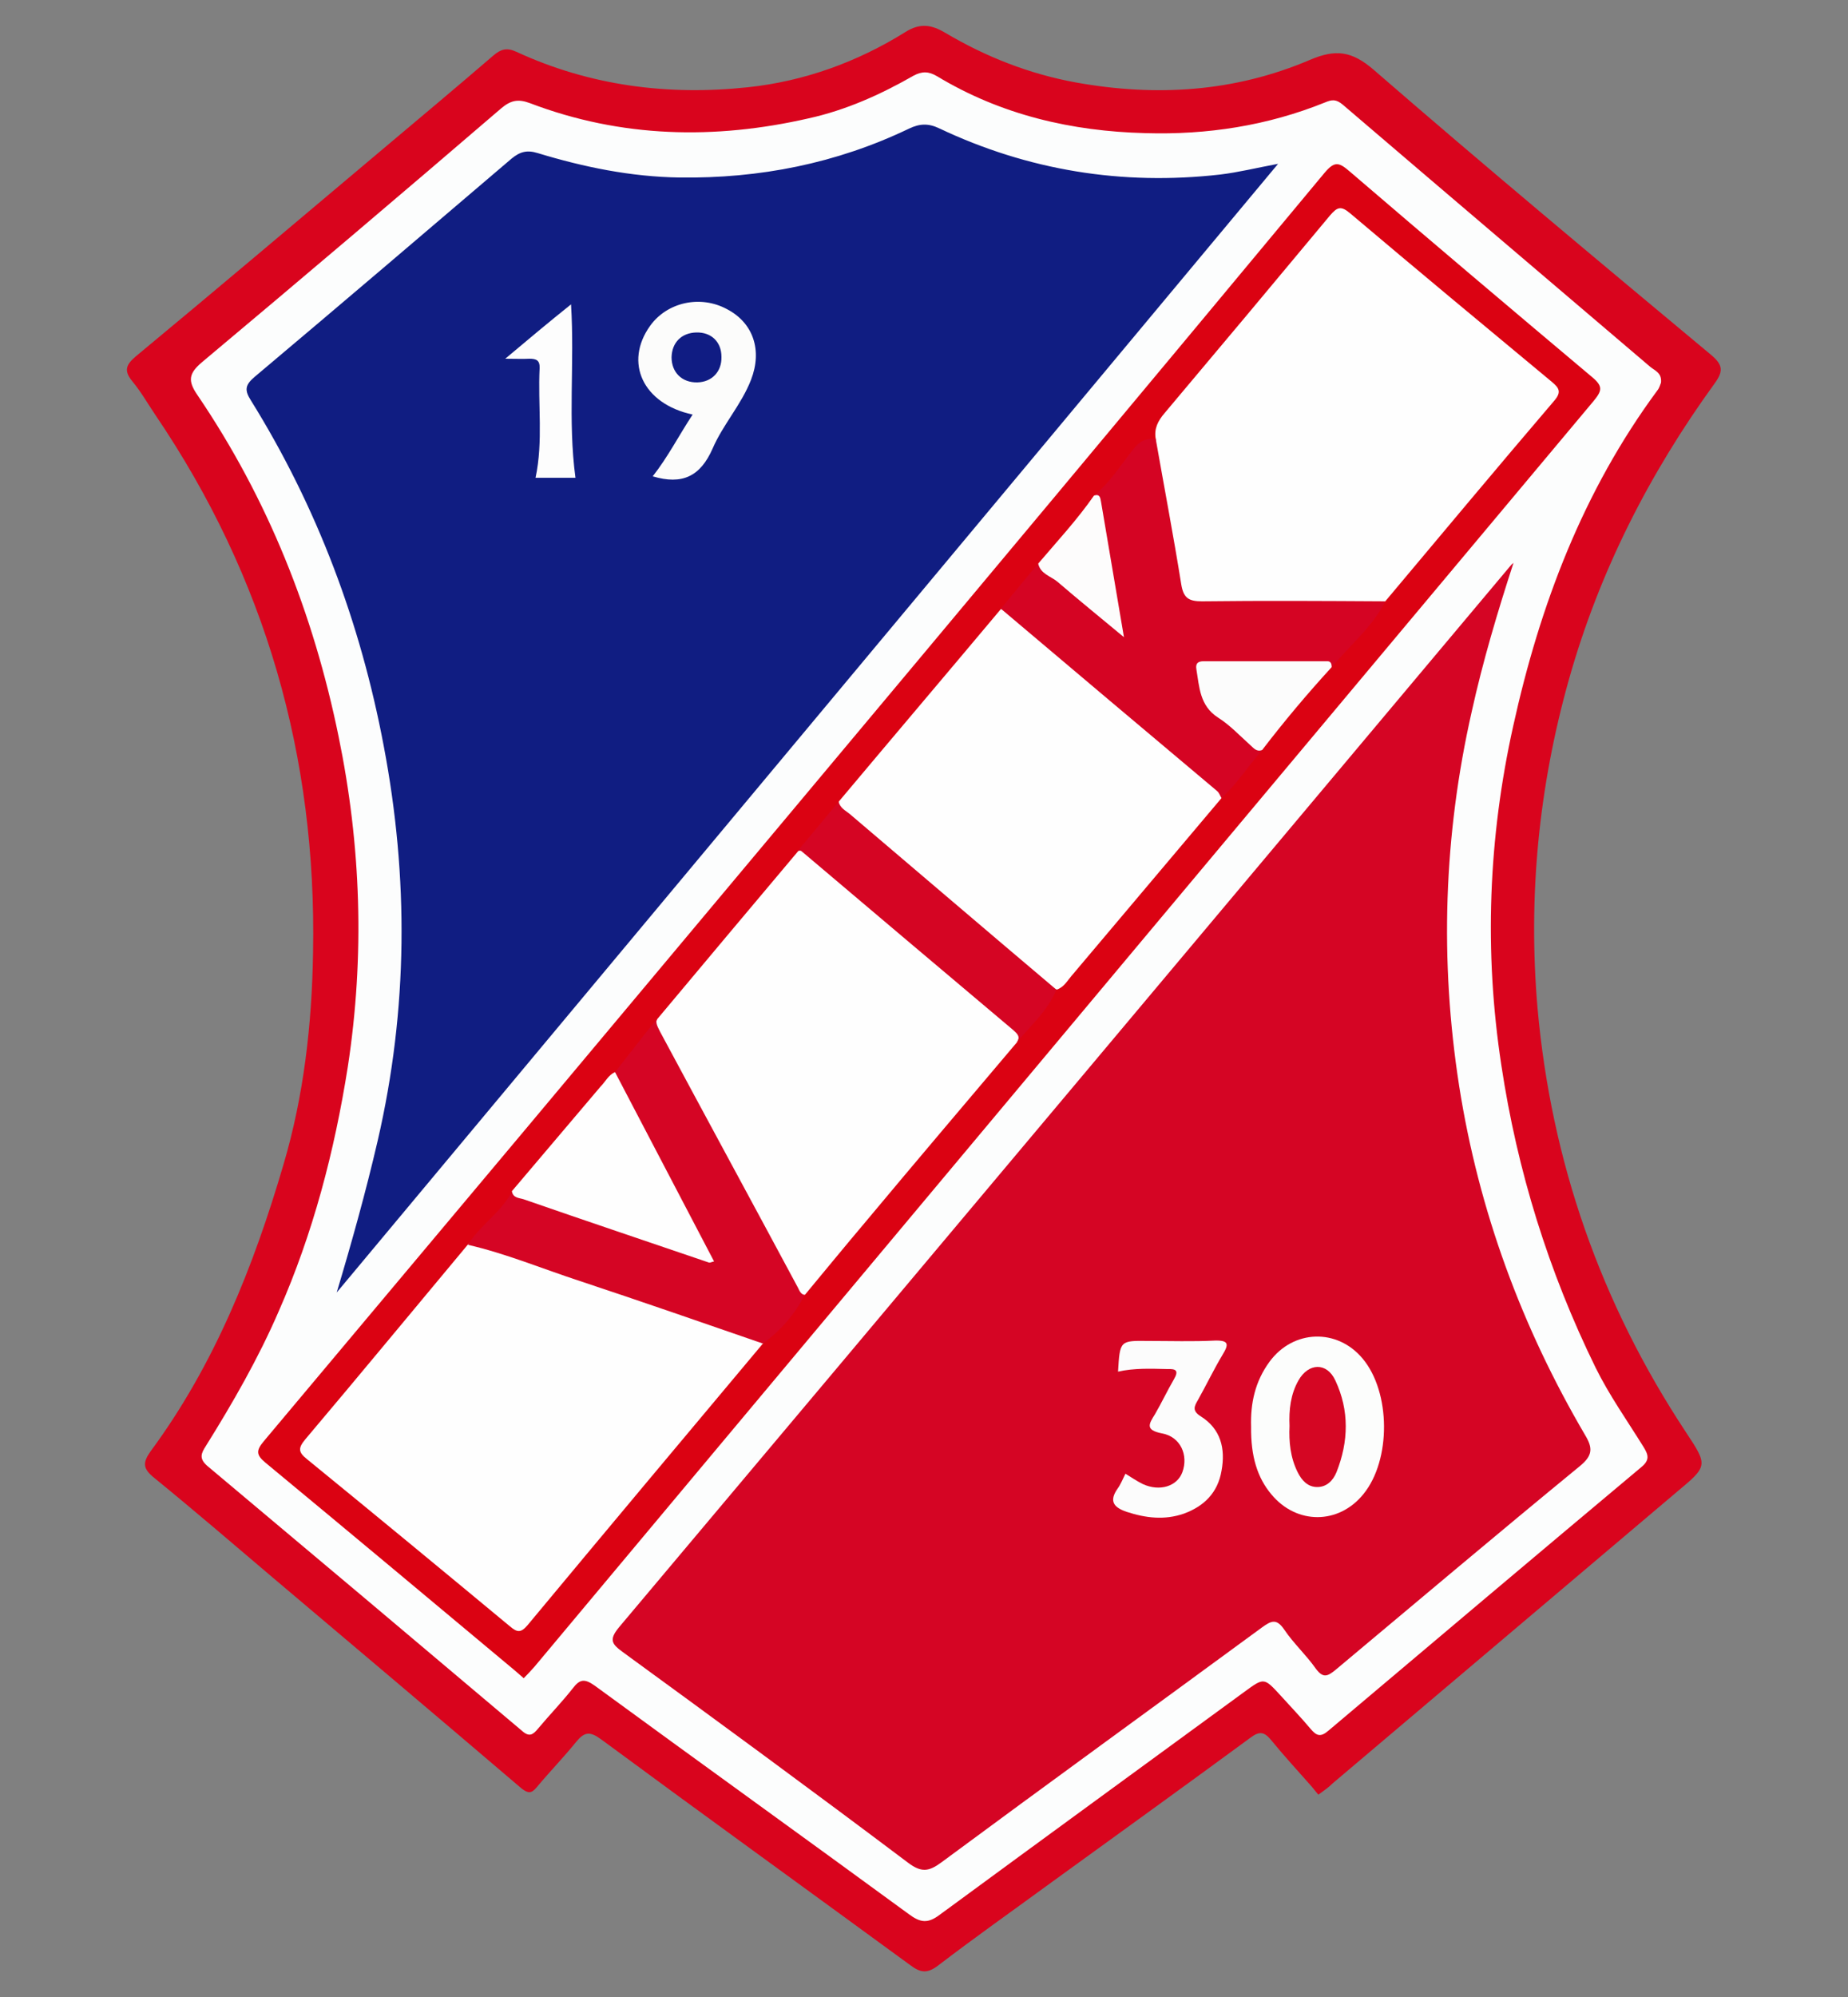 <?xml version="1.0" encoding="utf-8"?>
<!-- Generator: Adobe Illustrator 25.2.1, SVG Export Plug-In . SVG Version: 6.00 Build 0)  -->
<svg version="1.1" id="Layer_1" xmlns="http://www.w3.org/2000/svg" xmlns:xlink="http://www.w3.org/1999/xlink" x="0px" y="0px"
	 width="500px" height="540px" viewBox="0 0 500 540" style="enable-background:new 0 0 500 540;" xml:space="preserve">
<rect x="0" y="0" width="500" height="540" fill="#808080" stroke="none"/>
<style type="text/css">
	.st0{fill:#D9041D;}
	.st1{fill:#FCFDFD;}
	.st2{fill:#D50524;}
	.st3{fill:#101D82;}
	.st4{fill:#DB0212;}
	.st5{fill:#FCFDFC;}
	.st6{fill:#FCFCFC;}
	.st7{fill:#FCFCFB;}
	.st8{fill:#FDFDFD;}
	.st9{fill:#FEFEFE;}
	.st10{fill:#D50423;}
	.st11{fill:#D50523;}
	.st12{fill:#FDFCFC;}
	.st13{fill:#D50623;}
	.st14{fill:#101C83;}
</style>
<g>
	<path class="st0" d="M356.7,485.3c-0.7-0.8-1.2-1.5-1.8-2.2c-3.7-4.2-7.5-8.3-11-12.6c-1.9-2.3-3.2-2.4-5.6-0.6
		c-17.7,13-35.6,25.9-53.4,38.8c-10.4,7.6-20.9,15-31.1,22.8c-2.9,2.2-4.7,2-7.5-0.1c-27.9-20.4-55.9-40.6-83.7-61.1
		c-3-2.2-4.5-2-6.7,0.7c-3.4,4.2-7.2,8.1-10.7,12.3c-1.4,1.7-2.3,1.7-4.1,0.3c-22.4-19.1-44.9-38.1-67.4-57.1
		c-10.6-9-21.2-18.1-32-26.9c-3.1-2.5-3.1-4.1-1-7.1c17.3-23.4,27.9-50,36-77.6c5.5-18.6,7.7-37.9,8-57.4
		c1-52.9-12.9-101.4-42.6-145.2c-2.1-3.1-3.9-6.3-6.3-9.2c-2.3-2.8-1.8-4.4,0.9-6.7C58.9,78,80.9,59.4,103,40.8
		c10.2-8.6,20.4-17.1,30.5-25.8c2-1.7,3.6-2.2,6.2-1c19.9,9.2,41,11.9,62.6,9.6c15.2-1.6,29.6-6.8,42.6-14.9c4.1-2.6,7.2-2,10.9,0.2
		c11,6.5,22.7,11.1,35.3,13.4c21.7,3.9,42.9,2.6,63.3-6.1c7-3,11.4-2.4,17.3,2.7C401.8,45,432.4,70.5,463,96
		c3.2,2.7,3.3,4.4,0.9,7.7c-17.7,24.4-31.2,50.9-39.4,80c-8.2,29.1-11.1,58.8-8.5,88.9c3.7,41.5,17.1,79.8,40.1,114.6
		c6.1,9.2,6,9.2-2.5,16.3c-31,26.2-62,52.5-93,78.7C359.5,483.3,358.2,484.2,356.7,485.3z"/>
	<path class="st1" d="M449.4,103.5c-0.2,0.4-0.4,1.4-1,2.1c-20.1,27.2-31.8,58.1-39,90.8c-6.7,30.2-7.9,60.8-3.2,91.6
		c4.3,28.6,12.8,55.9,25.5,81.8c3.7,7.5,8.6,14.4,13,21.5c1.3,2.1,1.7,3.5-0.6,5.4c-28.3,23.7-56.5,47.5-84.7,71.3
		c-2.1,1.8-3.2,1.4-4.8-0.5c-2.6-3.1-5.4-6-8.1-9c-4.5-4.9-4.5-4.9-9.7-1.1c-27.5,20.1-55.1,40.2-82.6,60.4
		c-3.2,2.4-5.2,2.1-8.3-0.2c-28.3-20.7-56.7-41.1-85-61.8c-2.7-1.9-4-1.8-5.9,0.7c-3,3.8-6.3,7.2-9.4,10.9c-1.4,1.7-2.4,2.4-4.4,0.6
		c-28.3-23.9-56.7-47.8-85.1-71.6c-2.3-2-1.7-3.4-0.4-5.4c7.3-11.7,14.2-23.7,19.7-36.4c9.3-21.1,15.1-43.3,18.7-66.1
		c4.6-30,3.6-59.8-2.5-89.4c-6.8-33.2-19.1-64.2-38.2-92.3c-2.6-3.8-2.4-5.8,1.3-8.9c27.1-22.7,54.1-45.6,80.9-68.6
		c2.6-2.2,4.6-2.6,7.8-1.4c24.7,9.4,50,9.9,75.4,4.1c10-2.2,19.4-6.4,28.3-11.5c2.4-1.3,4.2-1.2,6.4,0.1
		C270.9,31.1,290,35.5,309.9,36c16.7,0.5,33-2,48.6-8.3c1.9-0.8,3-0.9,4.8,0.6C391,52,418.8,75.6,446.5,99.2
		C447.7,100.2,449.7,100.8,449.4,103.5z"/>
	<path class="st2" d="M409.5,152.2c-4.3,13.2-8.3,26.6-11.3,40.2c-7.6,33.5-8.7,67.3-3.4,101.3c5.3,33.7,16.9,65.1,34.1,94.4
		c2.1,3.5,2,5.5-1.4,8.3c-22.2,18.2-44.1,36.7-66.1,55.1c-2.2,1.8-3.4,2.4-5.4-0.3c-2.6-3.7-6-6.8-8.5-10.5
		c-2.1-3.1-3.5-2.5-6.1-0.6c-28.9,21.2-57.9,42.2-86.7,63.5c-3.4,2.5-5.4,2.8-9,0.1c-25.5-19.2-51.3-38.1-77.1-56.9
		c-3-2.2-4-3.3-1.1-6.8c80.4-95.5,160.7-191.2,241-286.8C408.8,152.8,409.1,152.5,409.5,152.2z"/>
	<path class="st3" d="M345.8,44.3C260.5,146.6,175.8,248,91.1,349.5c4.1-13.7,7.9-27.3,11.1-41.1c8.2-35.5,8.4-71.1,1.6-106.8
		c-6.3-33.3-18-64.5-35.9-93.3c-1.8-2.8-1.6-4.2,1-6.4c23.3-19.6,46.4-39.3,69.5-59c2.3-1.9,4.2-2.4,7.1-1.5
		c12.5,3.8,25.2,6.4,38.3,6.6c21.7,0.3,42.5-3.8,62.1-13.2c2.9-1.4,5.3-1.5,8.2-0.1c24.1,11.4,49.5,15.5,76,12.5
		C335.1,46.6,339.9,45.4,345.8,44.3z"/>
	<path class="st4" d="M141.7,453.8c-0.9-0.8-1.6-1.4-2.3-2c-22.5-18.8-45-37.6-67.6-56.3c-2.4-2-2.6-3.2-0.5-5.7
		c47.3-56.3,94.6-112.7,141.8-169.1c48.5-57.9,97-115.9,145.3-174c2.7-3.2,3.9-2.8,6.7-0.4c21.8,18.7,43.7,37.2,65.7,55.7
		c3,2.5,2.6,3.7,0.4,6.4C349.4,206,267.8,303.5,186.1,401.1c-13.8,16.5-27.7,33.1-41.5,49.6C143.7,451.7,142.8,452.7,141.7,453.8z"
		/>
	<path class="st5" d="M338.5,385.8c-0.2-6.4,1.1-12.3,5-17.6c6.4-8.7,18.3-9.1,25.2-0.8c7.6,9.1,7.7,27.4,0.2,36.6
		c-6.7,8.3-18.1,8.3-24.9,0.1C340.2,399.6,338.4,393.8,338.5,385.8z"/>
	<path class="st6" d="M302.5,370.9c0.5-8.4,0.5-8.4,8.1-8.3c6,0,12.1,0.2,18.1-0.1c3.8-0.1,3.8,1,2.1,3.8c-2.4,4-4.4,8.2-6.7,12.3
		c-1,1.7-1.6,2.9,0.8,4.4c5.4,3.4,6.7,8.7,5.6,14.7c-1,5.9-4.7,9.6-10.2,11.6c-5.2,1.8-10.3,1.2-15.5-0.5c-3.5-1.2-4.8-2.9-2.4-6.3
		c0.8-1.1,1.3-2.4,2.1-4c1.6,1,3.1,2,4.7,2.8c4.6,2.1,9.3,0.6,10.7-3.2c1.7-4.6-0.5-9.6-5.5-10.5c-4.6-0.9-3.6-2.5-1.9-5.2
		c1.8-3.1,3.3-6.3,5.1-9.4c1.4-2.4,0.6-2.9-1.8-2.8C311.4,370.1,306.9,369.9,302.5,370.9z"/>
	<path class="st7" d="M176.6,128.8c4.1-5.2,7.1-11.1,10.8-16.7c-13.5-2.9-18.6-14.1-11.5-24c4.6-6.4,13.6-8.4,20.8-4.5
		c7.1,3.7,9.6,11.1,6.5,19.1c-2.6,6.7-7.6,12.1-10.4,18.6C189.5,128.8,184.6,131.2,176.6,128.8z"/>
	<path class="st8" d="M154.5,82.3c1,16-0.9,31.4,1.2,46.9c-3.5,0-7.1,0-10.8,0c2.1-9.9,0.6-19.8,1.1-29.6c0.1-2.2-0.9-2.6-2.8-2.6
		c-1.8,0.1-3.5,0-6.5,0C143,91.7,148.5,87.1,154.5,82.3z"/>
	<path class="st9" d="M312.7,118.7c-0.5-2.8,0.6-4.9,2.4-7c15-17.8,29.9-35.6,44.8-53.5c1.9-2.2,2.9-2.6,5.3-0.6
		c18.1,15.3,36.4,30.5,54.6,45.6c2.2,1.8,2.7,2.9,0.6,5.3c-15.3,17.9-30.4,36-45.6,54.1c-1.7,1.7-3.9,1.6-6.1,1.6
		c-14.1,0-28.1,0.1-42.2,0c-6.1,0-7.3-1-8.4-7c-1.9-10.7-3.6-21.4-5.6-32.1C312.2,122.9,312.8,120.8,312.7,118.7z"/>
	<path class="st9" d="M206.5,363.2c-21.3,25.4-42.6,50.8-63.8,76.3c-1.8,2.1-2.8,1.9-4.7,0.3c-18.2-15.1-36.5-30.2-54.9-45.2
		c-2.4-1.9-2.5-3-0.5-5.4c14.8-17.5,29.4-35.2,44.1-52.8c1.7-1.6,3.4-0.7,5.1-0.1c23.6,7.8,47.2,15.8,70.8,24
		C204.1,360.9,205.8,361.2,206.5,363.2z"/>
	<path class="st9" d="M275.1,281.9c-13.7,16.2-27.4,32.3-41,48.6c-5.5,6.5-10.9,13.1-16.3,19.6c-2.3,0.4-2.9-1.5-3.6-2.9
		c-10.6-19.7-21.2-39.4-31.8-59c-1.2-2.2-2.4-4.4-3.6-6.5c-1.1-1.9-2-3.9-1-6.1c12.7-15.2,25.5-30.4,38.2-45.5
		c2.5-0.6,4,1.2,5.6,2.6c16.9,14.5,33.9,28.9,51.1,43.2C274.4,277.3,277.2,278.7,275.1,281.9z"/>
	<path class="st9" d="M226.9,216.8c14.6-17.4,29.3-34.7,43.9-52.1c2.9-0.4,4.4,2,6.2,3.5c16.6,14.2,33.4,28.1,49.9,42.3
		c1.6,1.4,4.4,2.3,3.6,5.3c-13.5,16-27.1,32.1-40.6,48.1c-1.2,1.4-2.1,3.1-4,3.7c-5.7-2.4-9.7-7.1-14.2-10.9
		c-13.1-11-26.2-21.8-39.1-32.9C230.2,221.9,227.1,220.4,226.9,216.8z"/>
	<path class="st10" d="M330.5,215.8c-0.4-0.6-0.6-1.4-1.2-1.9c-19.5-16.4-39-32.8-58.5-49.3c3.4-4.1,6.7-8.2,10.1-12.2
		c7.9,4.8,14.3,11.5,21.6,17.2c-2.6-11.8-3.5-23.9-6.5-35.6c4.3-3.5,7.2-8.2,10.6-12.5c1.7-2.2,3.5-3.1,6.1-2.8
		c2.3,13.1,4.8,26.2,6.9,39.3c0.6,3.7,2,4.6,5.6,4.6c16.5-0.2,33.1-0.1,49.6,0c-3.5,7.1-9.8,12-14.6,18c-10.8-1.3-21.6-0.4-32.3-0.5
		c-2.2,0-2.8,1.5-2.6,3.5c0.4,3.9,1.9,7.1,5.1,9.5c3.9,3,7.4,6.5,11.1,9.8C337.7,207.1,334.7,212,330.5,215.8z"/>
	<path class="st2" d="M177.7,275.5c-0.4,1.3,0.4,2.4,0.9,3.5c12.4,23.1,24.9,46.1,37.3,69.2c0.4,0.8,0.7,1.7,1.8,2
		c-2.7,5.3-6.5,9.6-11.3,13.1c-16.5-5.7-32.9-11.4-49.5-16.9c-10.1-3.3-19.9-7.4-30.3-9.8c3.3-5.4,9-8.7,11.9-14.4
		c11.2,3.5,22.4,7.1,33.4,11.2c6.2,2.3,12.6,4,19.4,6.5c-7.9-15.1-15.7-29.7-23.2-44.4c-0.9-1.8-2.2-3.4-1.7-5.6
		C170.2,285.1,173.9,280.3,177.7,275.5z"/>
	<path class="st11" d="M226.9,216.8c0.4,1.7,1.9,2.4,3,3.3c18.6,15.8,37.2,31.7,55.9,47.5c-2.3,5.8-7,9.7-10.7,14.3
		c1.1-1.6,0.1-2.4-1-3.4c-19.1-16.1-38.2-32.2-57.2-48.3c-0.2-0.2-0.6-0.2-0.9-0.3C219.6,225.6,223.2,221.2,226.9,216.8z"/>
	<path class="st9" d="M166.4,289.9c8.9,17,17.8,34,26.8,51.2c-0.6,0.1-1,0.4-1.4,0.3c-16.7-5.7-33.4-11.3-50.1-17.1
		c-1.2-0.4-2.9-0.3-3.2-2.2c8-9.4,16-18.9,24-28.3C163.8,292.5,164.6,290.7,166.4,289.9z"/>
	<path class="st6" d="M341.5,202.8c-1.5,0.6-2.3-0.5-3.2-1.3c-2.9-2.6-5.6-5.5-8.8-7.5c-4.9-3.2-5-8.2-5.8-13
		c-0.3-1.7,0.5-2.2,2-2.2c11.1,0,22.3,0,33.4,0c1,0,1.2,0.7,1.2,1.6C353.7,187.6,347.4,195.1,341.5,202.8z"/>
	<path class="st12" d="M296,134c1.6-0.5,1.7,0.6,1.9,1.7c2,11.9,4,23.7,6.2,36.6c-6.5-5.4-12.3-10.1-18-15c-1.8-1.5-4.6-2.1-5.2-4.9
		C286,146.4,291.4,140.6,296,134z"/>
	<path class="st13" d="M348.9,385.6c-0.2-4.4,0.3-8.6,2.4-12.3c2.7-4.8,7.7-5,10,0c3.8,8.1,3.6,16.5,0.3,24.8c-0.9,2.2-2.6,4-5.2,4
		c-2.6,0-4.2-1.8-5.3-4C349.1,394.1,348.7,389.8,348.9,385.6z"/>
	<path class="st14" d="M195.2,96.5c0.1,4-2.6,6.8-6.5,6.9c-4.2,0.1-7-2.7-7-6.8c0.1-4,2.7-6.6,6.7-6.7
		C192.5,89.8,195.2,92.5,195.2,96.5z"/>
</g>
</svg>
